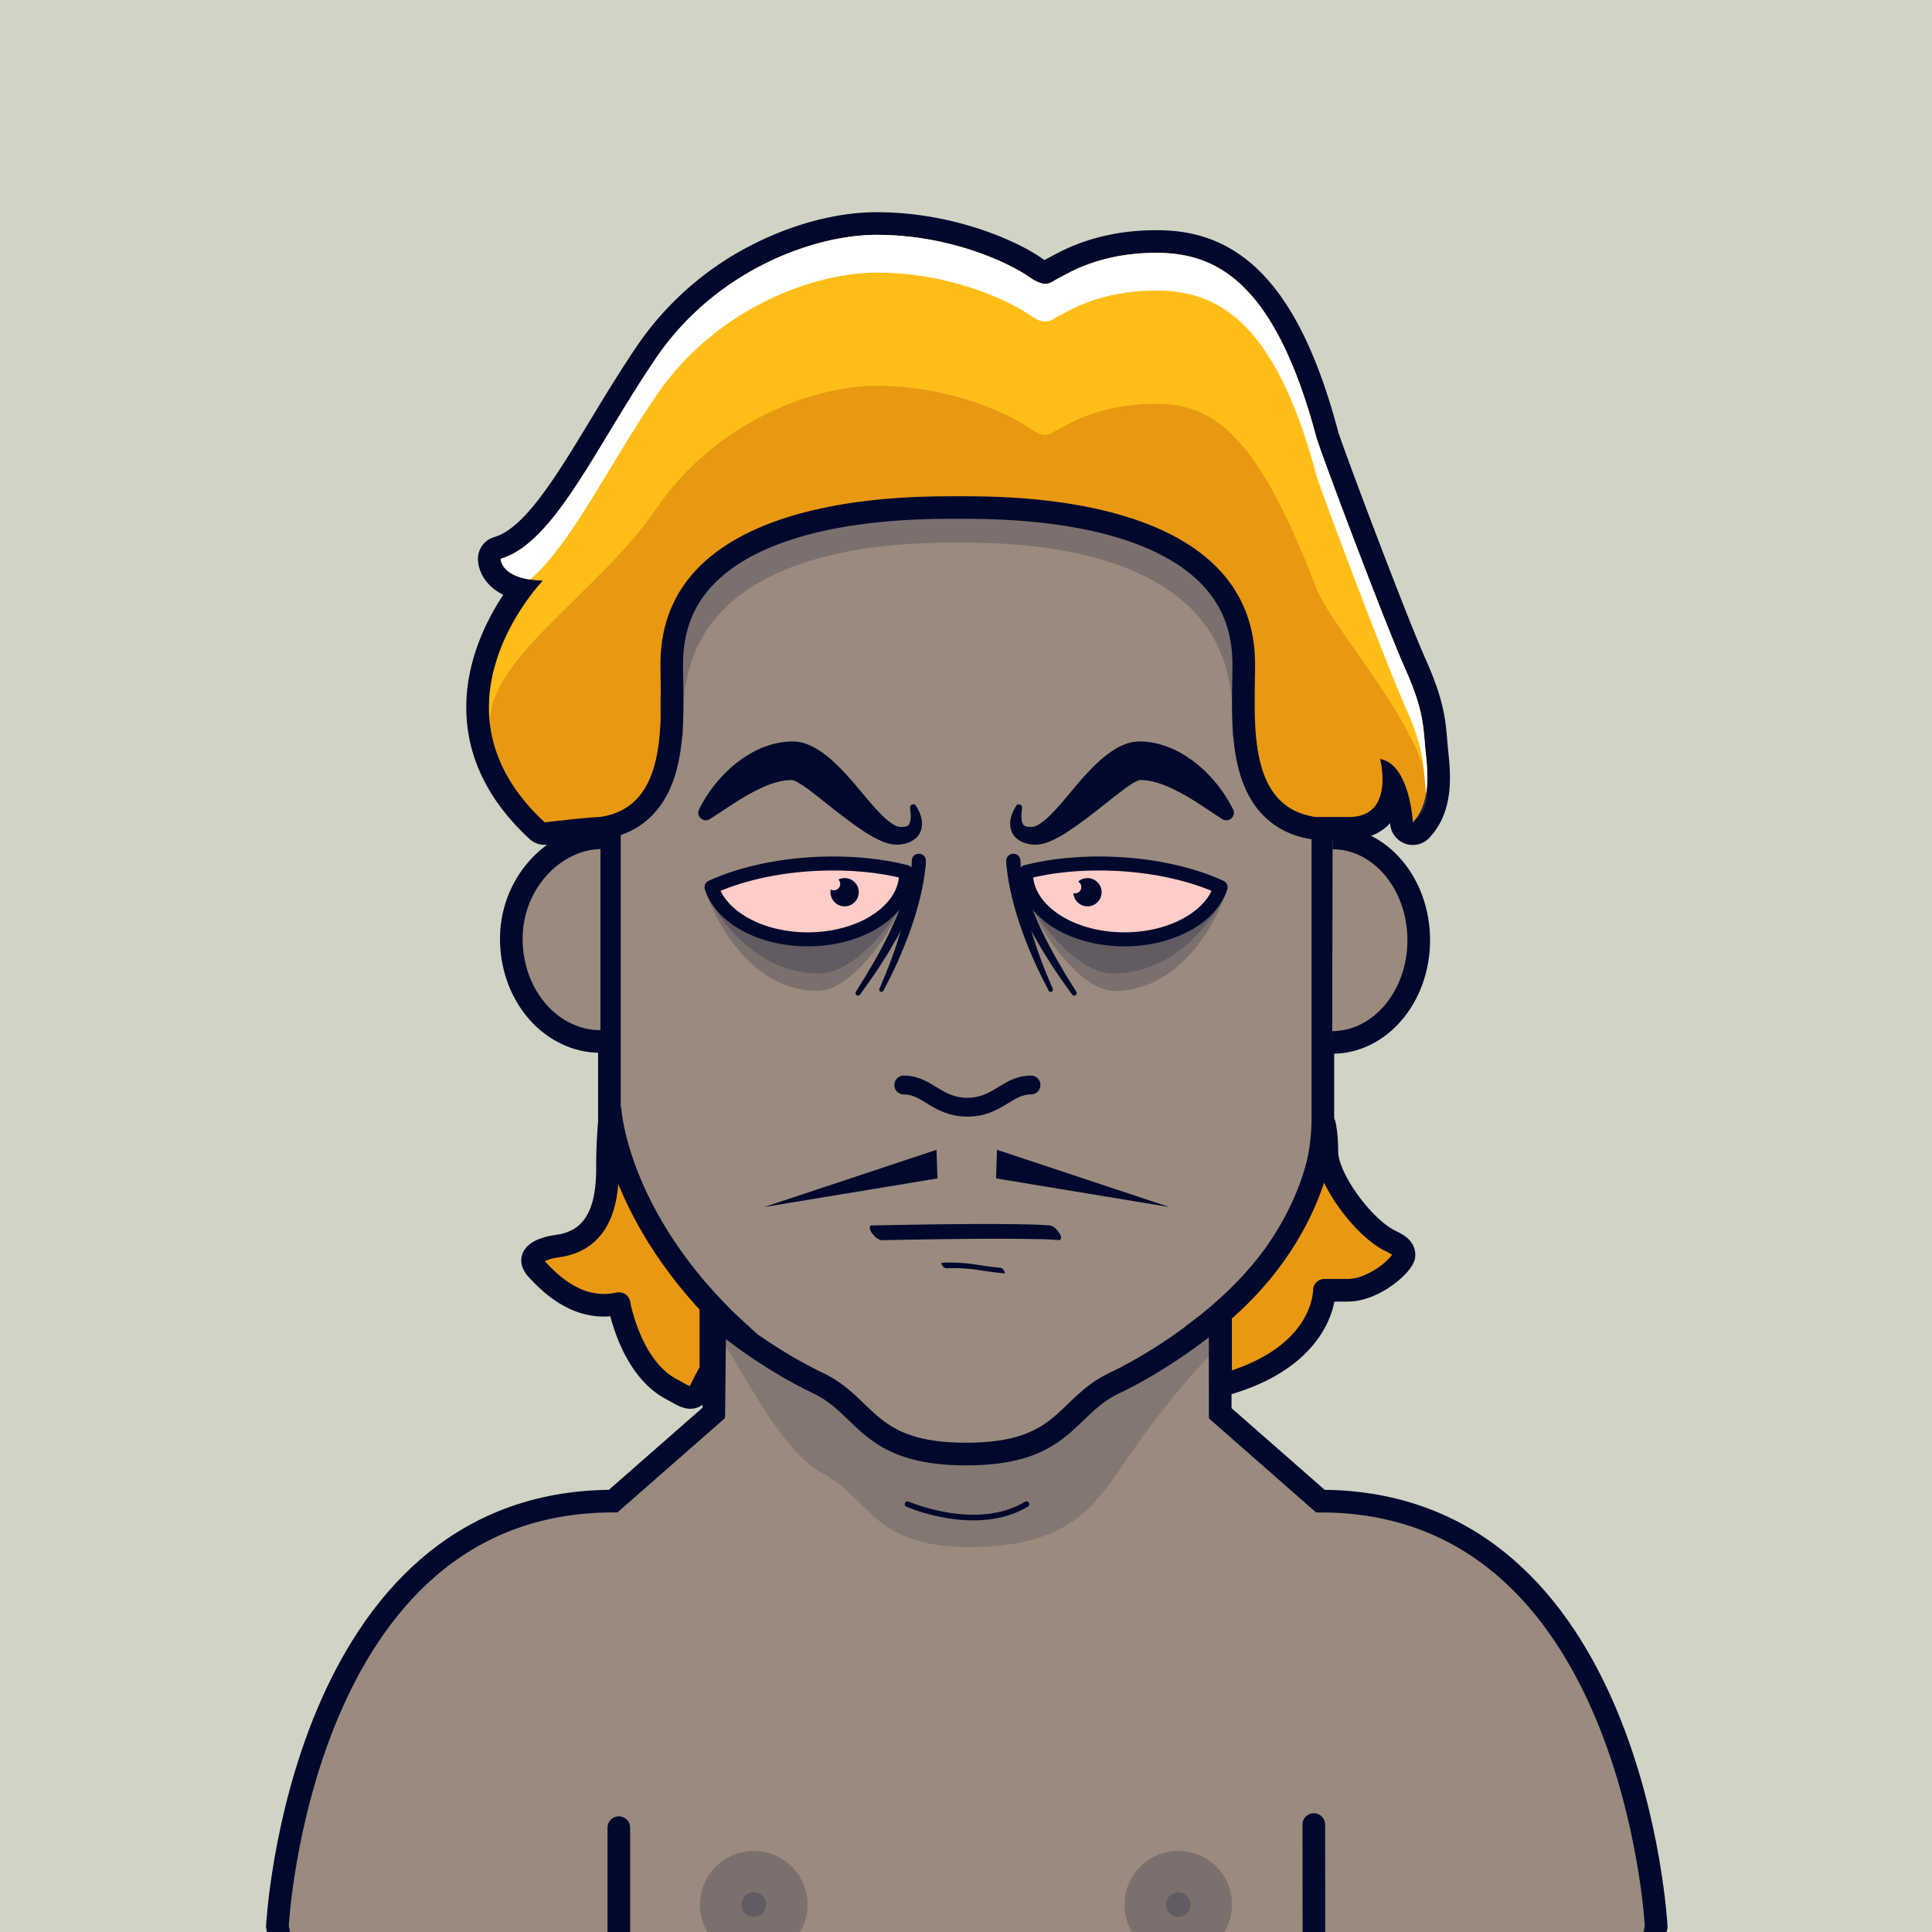 <svg xmlns="http://www.w3.org/2000/svg" id="container" width="1024" height="1024" version="1.1" viewbox="0 0 1024 1024"><rect width="100%" height="100%" fill="#808080" stroke="none"/><svg xmlns="http://www.w3.org/2000/svg" width="1024" height="1024" viewbox="0 0 1024 1024"><path cx="0" cy="0" fill="#D1D3C4" stroke="none" d="M0 0h1024v1024H0z"/></svg><svg xmlns="http://www.w3.org/2000/svg" width="1024" height="1024" fill="none" viewBox="0 0 1024 1024"><g id="FLESH-BASE-SMALL-NOSE" clip-path="url(#clip0)"><g id="Group 38"><g id="FLESH"><g id="FLESH copy 6"><path id="Vector" fill="#9A8B7E" stroke="#00092D" stroke-miterlimit="10" stroke-width="12" d="M379.13 674.22h267.61v74.84l53.08 46.56c166.52 0 178 225.58 178 225.58-5.74 31.17-28.71 30.59-28.71 30.59h-673.4s-23 .58-28.71-30.59c0 0 11.48-225.58 178-225.58l53.32-46.76.81-74.64Z"/><path id="Vector_2" fill="#00092D" d="M376 701.63c14.91 17.06 34.17 64 59 78.77 26.38 13.21 26.6 39.6 79.15 39.6 52.55 0 66.24-23.09 78.34-39.63 0 0 28.21-43.46 56.15-69V680h-269L376 701.63Z" opacity=".15"/><path id="Vector_3" fill="#9A8B7E" stroke="#00092D" stroke-linecap="round" stroke-linejoin="round" stroke-width="12" d="M512.08 184C322.62 186.05 323 289.53 323 289.53v303.35c0 90.23 110.74 140.27 110.74 140.27 26.11 12.51 25.82 37.53 78.34 37.53s52.22-25 78.33-37.53c0 0 110.74-50 110.74-140.27V289.53s.39-103.48-189.07-105.53Z"/></g><g id="ARMS"><path id="Vector_4" stroke="#00092D" stroke-linecap="round" stroke-linejoin="round" stroke-width="12" d="m696.34 967.05.11 84.26"/><path id="Vector_5" stroke="#00092D" stroke-linecap="round" stroke-linejoin="round" stroke-width="12" d="M328 968.689v82.621"/></g><path id="Vector_6" stroke="#00092D" stroke-linecap="round" stroke-linejoin="round" stroke-width="3" d="M481 797.229s36.6 16 63.06 0"/></g><g id="NOSE2"><path id="Vector_7" stroke="#00092D" stroke-linecap="round" stroke-linejoin="round" stroke-width="10" d="M546.45 575.07c-12.66 0-17.59 11.77-33.73 11.77-16.14 0-21.06-11.77-33.72-11.77"/></g></g><g id="Group 5"><g id="EARS-ROUND"><g id="Vector_8"><path fill="#9A8B7E" d="M318.244 552c-25.5 0-46.57-23.21-47.23-53.13-.66-29.92 21.96-54.32 47.23-54.87"/><path stroke="#00092D" stroke-miterlimit="10" stroke-width="12" d="M318.244 552c-25.5 0-46.57-23.21-47.23-53.13-.66-29.92 21.96-54.32 47.23-54.87"/></g><g id="Vector_9"><path fill="#9A8B7E" d="M706.104 552.51c25.27 0 45.81-24.18 45.86-54.11.05-29.93-20.389-54.24-45.659-54.29"/><path stroke="#00092D" stroke-miterlimit="10" stroke-width="12" d="M706.104 552.51c25.27 0 45.81-24.18 45.86-54.11.05-29.93-20.389-54.24-45.659-54.29"/></g></g></g><g id="Group 65"><g id="Group 64"><circle id="Ellipse 7" cx="399.5" cy="1009.5" r="28.5" fill="#00092D" opacity=".2"/><circle id="Ellipse 9" cx="399.5" cy="1009.5" r="6.5" fill="#00092D" opacity=".2"/></g><g id="Group 63"><circle id="Ellipse 8" cx="624.5" cy="1009.5" r="28.5" fill="#00092D" opacity=".2"/><circle id="Ellipse 10" cx="624.5" cy="1009.5" r="6.5" fill="#00092D" opacity=".2"/></g></g></g><defs><clipPath id="clip0"><path fill="#fff" d="M0 0h1024v1024H0z"/></clipPath></defs></svg><svg xmlns="http://www.w3.org/2000/svg" width="1024" height="1024" fill="none" viewBox="0 0 1024 1024"/><svg xmlns="http://www.w3.org/2000/svg" width="1024" height="1024" fill="none" viewBox="0 0 1024 1024"><g id="MOUTH-STANDARD"><g id="MOUTH-STANDARD_2"><path id="Vector" fill="#00092D" d="M467.639 657.35c11.42-.26 22.84-.457 34.26-.59 14.38-.18 28.77-.3 43.16-.08l5 .1H551.859l2.14.07c2.3.09 4.59.2 6.88.41 2.12.19 1.59-2 .86-3.28-1-1.66-3.1-4.26-5.25-4.45-4.87-.44-9.79-.53-14.68-.63-6.7-.13-13.4-.16-20.1-.15-14.49 0-29 .2-43.45.45-5.473.1-10.947.207-16.42.32-.74 0-.88 1-.83 1.48a6.455 6.455 0 0 0 1.35 2.84c1.24 1.59 3.12 3.51 5.3 3.46l-.02.05Z"/><path id="Vector_2" fill="#00092D" d="M501.509 672.22a89.583 89.583 0 0 1 15.27.65c5.09.76 10.15 1.56 15.28 2 1.47.14-.6-2.8-1.65-2.9-5.2-.48-10.33-1.31-15.49-2.07a93.362 93.362 0 0 0-15.59-.63c-.78 0 0 1.4.19 1.62a2.755 2.755 0 0 0 2 1.29l-.01.04Z"/></g></g></svg><svg xmlns="http://www.w3.org/2000/svg" width="1024" height="1024" fill="none" viewBox="0 0 1024 1024"><g id="MOUSTACHE-CHIQUE"><g id="MOUSTACHE-CHIQUE_2"><path id="Vector" fill="#00092D" d="M496.38 609.41 405 639.76l91.86-15.17-.48-15.18Z"/><path id="Vector_2" fill="#00092D" d="m528.42 609.41 91.38 30.35-91.86-15.17.48-15.18Z"/></g></g></svg><svg xmlns="http://www.w3.org/2000/svg" width="1024" height="1024" fill="none" viewBox="0 0 1024 1024"><g id="EYES-SUSPICOUS-HIGH"><g id="Group 29"><g id="Group 27"><path id="Vector" fill="#00092D" d="M373.294 470.51c2.375 8.46 20.472 54.729 60.238 54.729 18.691 0 44.803-36.177 49.692-62.02l-24.313-4.759-36.176-.834-43.115 11.493-6.326 1.391Z" opacity=".2"/><path id="Vector_2" fill="#00092D" d="M375.855 476.614c9.397 16.521 28.227 39.368 58.727 39.368 17.921 0 42.076-27.884 51.333-52.159" opacity=".2"/><path id="Vector_3" fill="#00092D" d="M490.7 456.226c0 .928-.064 1.697-.12 2.504-.056.807-.148 1.568-.223 2.347a83.25 83.25 0 0 1-.63 4.592c-.473 3.042-1.104 6.02-1.781 8.988a178.87 178.87 0 0 1-5.121 17.421l-1.53 4.248c-.529 1.41-1.095 2.783-1.642 4.202-1.067 2.783-2.319 5.566-3.497 8.348-1.178 2.783-2.542 5.436-3.794 8.154l-4.082 8.005a1.199 1.199 0 0 1-1.59.58 1.198 1.198 0 0 1-.58-1.591l3.469-8.191c1.058-2.782 2.18-5.5 3.173-8.283.992-2.783 2.003-5.565 2.857-8.348.436-1.41.927-2.783 1.317-4.221l1.187-4.249a169.585 169.585 0 0 0 3.766-17.16c.445-2.876.854-5.76 1.085-8.636.149-1.428.223-2.866.297-4.285v-4.073a3.72 3.72 0 0 1 6.164-3.035 3.717 3.717 0 0 1 1.257 2.553c.019-.056.028.037.018.13Z"/><path id="Vector_4" fill="#00092D" d="M490.71 456.291c0 1.233-.176 1.985-.287 2.922a23.182 23.182 0 0 1-.473 2.579c-.344 1.697-.798 3.339-1.234 4.981a97.037 97.037 0 0 1-3.275 9.489 160.264 160.264 0 0 1-8.45 17.903c-1.503 2.922-3.228 5.705-4.851 8.552-1.624 2.848-3.442 5.566-5.176 8.349-1.735 2.783-3.609 5.435-5.445 8.125l-5.677 7.959a1.334 1.334 0 0 1-1.855.315 1.345 1.345 0 0 1-.372-1.808l5.13-8.228c1.66-2.783 3.265-5.566 4.898-8.348 1.632-2.783 3.098-5.64 4.638-8.488s2.94-5.714 4.23-8.654a156.321 156.321 0 0 0 7.096-17.745 89.727 89.727 0 0 0 2.523-9.063c.315-1.521.631-3.034.835-4.527.13-.761.176-1.484.269-2.226l.074-1.067V456.356a3.706 3.706 0 0 1 .992-2.663 3.718 3.718 0 0 1 2.584-1.182 3.709 3.709 0 0 1 3.845 3.576l-.019.204Z"/><path id="Vector_5" fill="#FFCDC7" stroke="#00092D" stroke-linecap="round" stroke-linejoin="round" stroke-width="7.421" d="M428.134 497.876c28.755 0 52.122-15.575 52.122-34.785v-.928c-13.738-3.506-30.166-5.148-47.725-4.286-21.4 1.049-40.75 5.631-55.387 12.338 4.888 15.787 25.861 27.661 50.99 27.661Z"/><path id="Vector_6" fill="#00092D" d="M441.191 476.629a7.423 7.423 0 0 1-.856-5.194 3.347 3.347 0 0 0 4.971-2.497c.091-.73-.06-1.47-.431-2.106a3.535 3.535 0 0 0-.509-.659 7.483 7.483 0 0 1 10.495 4.619 7.488 7.488 0 0 1-6.368 9.537 7.49 7.49 0 0 1-7.325-3.741l.023.041Z"/><path id="Vector_7" fill="#00092D" d="M485.479 427.154a19.998 19.998 0 0 1 2.328 4.638c.655 1.799.945 3.71.854 5.621a10.662 10.662 0 0 1-.752 3.284 9.663 9.663 0 0 1-2.022 3.089 12.636 12.636 0 0 1-5.964 3.293c-.967.247-1.949.427-2.941.538l-.705.065h-.862c-.58.006-1.159-.022-1.735-.084a22.69 22.69 0 0 1-5.881-1.558 58.87 58.87 0 0 1-9.22-4.953c-5.566-3.609-10.621-7.477-15.538-11.28l-7.17-5.649c-2.338-1.855-4.638-3.664-6.855-5.324a63.212 63.212 0 0 0-6.28-4.23 16.292 16.292 0 0 0-2.273-1.048 3.404 3.404 0 0 0-.398-.112h-.594a31.25 31.25 0 0 0-6.614.863 48.12 48.12 0 0 0-7.003 2.301 100.684 100.684 0 0 0-14.536 7.727c-4.925 3.033-9.823 6.493-15.101 9.823a4 4 0 0 1-5.733-5.13 74.479 74.479 0 0 1 10.992-16.205 66.584 66.584 0 0 1 15.77-13.172 50.742 50.742 0 0 1 10.083-4.554A42.32 42.32 0 0 1 418.868 393h1.605c.42 0 .838.019 1.252.056l1.178.13c1.384.2 2.747.526 4.072.974a31.223 31.223 0 0 1 6.058 2.866 56.42 56.42 0 0 1 8.636 6.595c2.504 2.264 4.758 4.638 6.919 6.939 2.162 2.3 4.175 4.73 6.16 7.077 3.97 4.703 7.773 9.406 11.78 13.506a40.513 40.513 0 0 0 6.085 5.278 14.213 14.213 0 0 0 2.783 1.503c.182.07.368.129.557.176.093.035.189.06.287.074l.445.056c.549.053 1.1.074 1.652.065.8 0 1.595-.141 2.346-.418a2.77 2.77 0 0 0 1.447-1.632c.798-1.855.668-4.991.214-7.7v-.185a1.74 1.74 0 0 1 3.172-1.261l-.037.055Z"/></g><g id="Group 28"><path id="Vector_8" fill="#00092D" d="M650.786 470.51c-2.375 8.46-20.472 54.729-60.238 54.729-18.691 0-44.803-36.177-49.692-62.02l24.312-4.759 36.177-.834 43.115 11.493 6.326 1.391Z" opacity=".2"/><path id="Vector_9" fill="#00092D" d="M648.224 476.614c-9.396 16.521-28.226 39.368-58.726 39.368-17.921 0-42.076-27.884-51.333-52.159" opacity=".2"/><path id="Vector_10" fill="#00092D" d="M533.38 456.226c0 .928.065 1.697.12 2.504.056.807.149 1.568.223 2.347.176 1.54.371 3.08.631 4.592.473 3.042 1.103 6.02 1.781 8.988a179.143 179.143 0 0 0 5.12 17.421l1.53 4.248c.529 1.41 1.095 2.783 1.642 4.202 1.067 2.783 2.319 5.566 3.497 8.348 1.178 2.783 2.542 5.436 3.794 8.154l4.082 8.005a1.199 1.199 0 0 0 1.59.58 1.198 1.198 0 0 0 .58-1.591l-3.469-8.191c-1.058-2.782-2.18-5.5-3.172-8.283-.993-2.783-2.004-5.565-2.857-8.348-.436-1.41-.928-2.783-1.318-4.221l-1.187-4.249a169.585 169.585 0 0 1-3.766-17.16c-.445-2.876-.853-5.76-1.085-8.636-.149-1.428-.223-2.866-.297-4.285v-4.073a3.72 3.72 0 0 0-6.164-3.035 3.717 3.717 0 0 0-1.257 2.553c-.019-.056-.028.037-.018.13Z"/><path id="Vector_11" fill="#00092D" d="M533.37 456.291c0 1.233.176 1.985.288 2.922.111.936.278 1.744.473 2.579.343 1.697.798 3.339 1.234 4.981a96.768 96.768 0 0 0 3.274 9.489 160.264 160.264 0 0 0 8.45 17.903c1.503 2.922 3.228 5.705 4.852 8.552 1.623 2.848 3.441 5.566 5.176 8.349 1.734 2.783 3.608 5.435 5.445 8.125l5.677 7.959a1.334 1.334 0 0 0 1.855.315 1.344 1.344 0 0 0 .371-1.808l-5.13-8.228c-1.66-2.783-3.265-5.566-4.897-8.348-1.633-2.783-3.099-5.64-4.638-8.488a116.363 116.363 0 0 1-4.23-8.654 156.136 156.136 0 0 1-7.096-17.745 89.465 89.465 0 0 1-2.523-9.063c-.316-1.521-.631-3.034-.835-4.527-.13-.761-.177-1.484-.269-2.226l-.074-1.067V456.356a3.725 3.725 0 0 0-.992-2.663 3.711 3.711 0 0 0-4.015-.951 3.709 3.709 0 0 0-2.414 3.345l.018.204Z"/><path id="Vector_12" fill="#FFCDC7" stroke="#00092D" stroke-linecap="round" stroke-linejoin="round" stroke-width="7.421" d="M595.946 497.876c-28.756 0-52.122-15.575-52.122-34.785v-.928c13.738-3.506 30.166-5.148 47.725-4.286 21.4 1.049 40.75 5.631 55.387 12.338-4.888 15.787-25.861 27.661-50.99 27.661Z"/><path id="Vector_13" fill="#00092D" d="M576.391 465.409a7.426 7.426 0 0 0-4.926 1.855 3.35 3.35 0 0 1 .323 5.554 3.354 3.354 0 0 1-2.038.68 3.595 3.595 0 0 1-.826-.111 7.485 7.485 0 1 0 7.421-7.978h.046Z"/><path id="Vector_14" fill="#00092D" d="M538.601 427.154a19.998 19.998 0 0 0-2.328 4.638 14.425 14.425 0 0 0-.854 5.621c.076 1.128.329 2.236.752 3.284a9.663 9.663 0 0 0 2.022 3.089 12.636 12.636 0 0 0 5.964 3.293c.967.247 1.949.427 2.941.538l.705.065h.863c.579.006 1.158-.022 1.734-.084 2.021-.253 4-.777 5.881-1.558a58.87 58.87 0 0 0 9.22-4.953c5.566-3.609 10.621-7.477 15.538-11.28l7.17-5.649c2.338-1.855 4.638-3.664 6.855-5.324a63.212 63.212 0 0 1 6.28-4.23 16.292 16.292 0 0 1 2.273-1.048c.13-.045.263-.083.398-.112h.594a31.25 31.25 0 0 1 6.614.863 48.12 48.12 0 0 1 7.003 2.301 100.684 100.684 0 0 1 14.536 7.727c4.925 3.033 9.823 6.493 15.101 9.823a4 4 0 0 0 5.733-5.13 74.444 74.444 0 0 0-10.992-16.205 66.584 66.584 0 0 0-15.77-13.172 50.742 50.742 0 0 0-10.083-4.554A42.32 42.32 0 0 0 605.212 393h-1.605c-.42 0-.838.019-1.252.056l-1.178.13a22.97 22.97 0 0 0-4.072.974 31.187 31.187 0 0 0-6.057 2.866 56.322 56.322 0 0 0-8.636 6.595c-2.505 2.264-4.759 4.638-6.92 6.939-2.162 2.3-4.175 4.73-6.16 7.077-3.97 4.703-7.773 9.406-11.78 13.506a40.513 40.513 0 0 1-6.085 5.278 14.213 14.213 0 0 1-2.783 1.503c-.182.07-.368.129-.557.176-.092.035-.189.06-.287.074l-.445.056c-.549.053-1.1.074-1.652.065-.8 0-1.595-.141-2.346-.418a2.77 2.77 0 0 1-1.447-1.632c-.798-1.855-.668-4.991-.214-7.7v-.185a1.74 1.74 0 0 0-3.172-1.261l.037.055Z"/></g></g></g></svg><svg id="empty-layer"/><svg xmlns="http://www.w3.org/2000/svg" width="1024" height="1024" fill="none" viewBox="0 0 1024 1024"/><svg id="empty-layer"/><svg xmlns="http://www.w3.org/2000/svg" width="1024" height="1024" fill="none" viewBox="0 0 1024 1024"><g id="HAIR-LONG-BLONDE"><g id="Group 2"><g id="HAIR-SWAVE"><path id="Vector" fill="#00092D" d="M362.14 390.589c-.05-3.77-.1-7.34-.1-10.71 0-20.68 5.66-38.07 16.82-51.69 9.42-11.5 23-20.74 40.41-27.47 22.46-8.68 50.88-13.09 84.47-13.09h7.78c33.59 0 62 4.4 84.46 13.08 17.4 6.73 31 16 40.41 27.47 11.16 13.62 16.82 31 16.82 51.69 0 3.37-.05 6.93-.1 10.71h29.43l-7.27-117.93-164.33-30.25-156.24 37.76-10.58 106 18.02 4.43Z" opacity=".2"/><path id="Vector_2" fill="#EA9812" stroke="#00092D" stroke-linecap="round" stroke-linejoin="round" stroke-width="12" d="M396.27 710.609c-68.82-60.31-72.8-121.49-72.8-121.49s-1.47 14.88-1.47 26.59c0 11.71.84 41.09-26.43 44.72-7.62 1-18.3 4.57-10.67 12.71 7.63 8.14 22.36 22.36 43.2 17.79 0 0 5.85 34.43 28.46 45.74 5.08 2.54 10.67 7.62 14.74 0 1.57-2.95 3.16-6.61 5.49-10.34v-33.76l19.48 18.04Z"/><path id="Vector_3" fill="#EA9812" stroke="#00092D" stroke-linecap="round" stroke-linejoin="round" stroke-width="12" d="M632.7 707.2C701.16 658.55 702 596 702 596s1.27 4.98 1.27 14.64c0 13.72 19.33 40.41 34.05 47.26 5.88 2.74 6.84 4.79 6.84 7.52 0 4.1-15.17 18.45-29.93 18.45h-12.3s.84 35.65-55 50.49v-37.79L632.7 707.2Z"/><path id="Vector_4" fill="#FFBE17" d="M748.85 441.85a5.998 5.998 0 0 1-6-5.69 62.122 62.122 0 0 0-4.28-19.26 26.766 26.766 0 0 1-5 14c-2.86 3.72-8.39 8.15-18.49 8.15h-17.75c-.284 0-.568-.02-.85-.06-17.1-2.44-28.43-12.87-33.67-31-4.2-14.55-3.94-31.61-3.7-46.67 0-3.24.1-6.29.1-9.19 0-34.12-20.45-58.17-60.79-71.5C575.19 272.93 546 269 511.51 269h-7.78c-34.44 0-63.68 3.89-86.91 11.57C376.49 293.93 356 318 356 352.1c0 2.9 0 6 .1 9.19.23 15 .5 32.12-3.7 46.67-5.23 18.13-16.56 28.55-33.67 31a6.03 6.03 0 0 1-.85.06c-3.49 0-18.94 1.68-28.47 2.81a5.607 5.607 0 0 1-.71 0 6.007 6.007 0 0 1-4.07-1.59c-20.25-18.69-30.85-39.9-31.51-63-.81-28.54 13.73-52.6 23-64.9-16.7-4.1-16.8-15.64-16.79-16.22a5.998 5.998 0 0 1 4.32-5.69c18.42-5.36 35.06-32.86 54.34-64.69 7.81-12.9 15.89-26.24 24.83-39.37A157.57 157.57 0 0 1 403 134.28c20.18-10 42.63-15.77 61.59-15.77 40.31 0 72.56 15.18 84 23.2 3.76 2.64 5.19 2.77 5.45 2.77a6.597 6.597 0 0 0 1.75-.91 29.629 29.629 0 0 1 2.74-1.52c.38-.18 1.05-.54 1.83-1 6.55-3.56 24-13 52.39-13 12.77 0 31.81 2 49.67 19 17 16.23 30.45 43.43 41 83.15 1.95 7.31 37.11 100.31 46.76 121.79 9.19 20.45 10 30.31 10.88 40.74.11 1.36.23 2.73.36 4.14.06.68.14 1.38.21 2.12 1.11 10.82 3 28.93-8.48 41a6.01 6.01 0 0 1-4.3 1.86Z"/><path id="Vector_5" fill="#00092D" d="M464.63 124.47c39.59 0 70.81 15.28 80.53 22.11 4.12 2.89 6.82 3.86 8.9 3.86 2.83 0 4.51-1.8 7.06-3 4.41-2.09 21.06-13.43 51.66-13.43 30.6 0 62.53 13.68 84.9 97.69 2.05 7.69 37.1 100.5 47.08 122.71 9.98 22.21 9.6 31.11 10.75 43 1 10.2 3.58 27.62-6.65 38.44 0 0-1.54-30.75-17.4-33.6 0 0 8.11 30.75-16.38 30.75h-17.74c-37-5.27-32.12-51.47-32.12-80.91 0-87.1-121.84-89.06-153.7-89.06h-7.78c-31.86 0-153.7 2-153.7 89.06 0 29.45 4.84 75.64-32.12 80.91-5.12 0-29.17 2.85-29.17 2.85-66-60.93-1-128.12-1-128.12-22.52-.57-22.4-11.56-22.4-11.56 28.65-8.35 50.65-59.86 82.43-106.46 31.78-46.6 83.78-65.24 116.85-65.24Zm0-12c-20.15 0-43 5.82-64.26 16.4a163.591 163.591 0 0 0-62.5 54.13c-9 13.27-17.16 26.68-25 39.65-17.85 29.48-34.71 57.33-50.88 62a12.002 12.002 0 0 0-8.66 11.35c-.06 5.69 3.11 14.12 13.41 19.24-9.29 14.08-20.3 36.35-19.57 62.12.7 24.81 12 47.44 33.44 67.27a12.002 12.002 0 0 0 8.14 3.18c.471-.002.942-.029 1.41-.08 11.23-1.33 25-2.76 27.76-2.76.566 0 1.13-.04 1.69-.12 13.51-1.93 31.17-9.61 38.58-35.27 4.45-15.41 4.18-32.95 3.94-48.43-.05-3.21-.1-6.25-.1-9.1 0-17.13 5.3-31 16.2-42.35 9.38-9.78 23-17.67 40.47-23.44 22.63-7.48 51.23-11.27 85-11.27h7.78c33.8 0 62.4 3.79 85 11.26C614 292.06 627.63 300 637 309.73c10.9 11.37 16.2 25.22 16.2 42.36 0 2.85-.05 5.89-.1 9.1-.24 15.47-.51 33 3.94 48.43 7.41 25.66 25.07 33.34 38.58 35.27.56.08 1.125.12 1.69.12h17.74c11 0 17.81-4.42 21.78-8.75v.22a12.001 12.001 0 0 0 20.7 7.62c13.33-14.09 11.3-33.91 10.09-45.75-.07-.72-.15-1.42-.21-2.09-.13-1.39-.25-2.73-.36-4.06-.87-10.47-1.78-21.31-11.39-42.7-10.23-22.76-44.5-113.85-46.44-120.89-10.87-40.81-24.83-68.92-42.68-85.94-19.42-18.52-40-20.66-53.81-20.66-30 0-48.34 10-55.26 13.76l-1.53.82c-.88.41-1.65.84-2.31 1.23-.43-.26-1-.6-1.61-1.06-11.94-8.39-45.6-24.29-87.41-24.29h.02Z"/><path id="Vector_6" fill="#222B42" d="M260.2 387.34c-.07-.38-.12-.76-.17-1.14.05.38.11.8.17 1.14Z"/><path id="Vector_7" fill="#222B42" d="M756.39 416.39c-.51 7-2.42 14-7.53 19.45 6.22-4.69 8.28-11.44 7.53-19.45Z"/><path id="Vector_8" fill="#950000" d="M697.68 311.709c-31-81.21-54.31-97.689-84.9-97.689-30.59 0-47.25 11.339-51.66 13.429-4.41 2.09-6.23 6-16-.86s-40.94-22.11-80.53-22.11c-33.07 0-85.1 18.64-116.84 65.24-31.08 45.631-92.46 81.12-87.76 116.49.06.38.11.76.17 1.141 2.72 15.69 11 32.309 28.55 48.489 0 0 24.05-2.85 29.17-2.85 37-5.27 32.12-51.47 32.12-80.91 0-91.21 133.63-89.06 157.59-89.06 23.96 0 157.58-2.15 157.58 89.06 0 29.45-4.84 75.64 32.12 80.91h17.74c24.49 0 16.38-30.75 16.38-30.75 15.87 2.85 17.4 33.6 17.4 33.6 5.12-5.41 7-12.469 7.53-19.449-2.94-31.9-50.65-83.721-58.66-104.681Z" opacity=".2"/><path id="Vector_9" fill="#222B42" d="M350.13 380.44c.15-4.6.14-9.21.09-13.67-.1 1.74-.17 3.5-.17 5.31 0 2.67.04 5.47.08 8.36Z"/><g id="Vector_10" style="mix-blend-mode:overlay"><path fill="#fff" d="M347.79 209.72c31.75-46.6 83.77-65.24 116.84-65.24 39.59 0 70.81 15.28 80.53 22.11 9.72 6.83 11.54 2.94 16 .86 4.46-2.08 21.01-13.45 51.61-13.45 30.6 0 62.53 13.68 84.9 97.69 2.05 7.69 37.1 100.5 47.08 122.71 9.98 22.21 9.6 31.11 10.75 43 .1 1.07.22 2.22.35 3.43 1.44-8.41.25-17.24-.35-23.43-1.15-11.88-.77-20.78-10.75-43s-45-115-47.08-122.71c-22.37-84-54.31-97.69-84.9-97.69-30.59 0-47.25 11.34-51.66 13.43-4.41 2.09-6.23 6-16-.86s-40.94-22.11-80.53-22.11c-33.07 0-85.1 18.64-116.84 65.24-31.74 46.6-53.74 98.13-82.4 106.47 0 0-.08 8.64 15.62 11 21.7-18.6 41.04-59.64 66.83-97.45Z"/></g><path id="Vector_11" fill="#222B42" d="M665 366.77c0 4.46-.06 9.06.09 13.67 0-2.89.08-5.69.08-8.36.05-1.81-.03-3.57-.17-5.31Z"/></g></g></g></svg><svg xmlns="http://www.w3.org/2000/svg" width="1024" height="1024" fill="none" viewBox="0 0 1024 1024"/><svg xmlns="http://www.w3.org/2000/svg" width="1024" height="1024" fill="none" viewBox="0 0 1024 1024"/><style></style></svg>